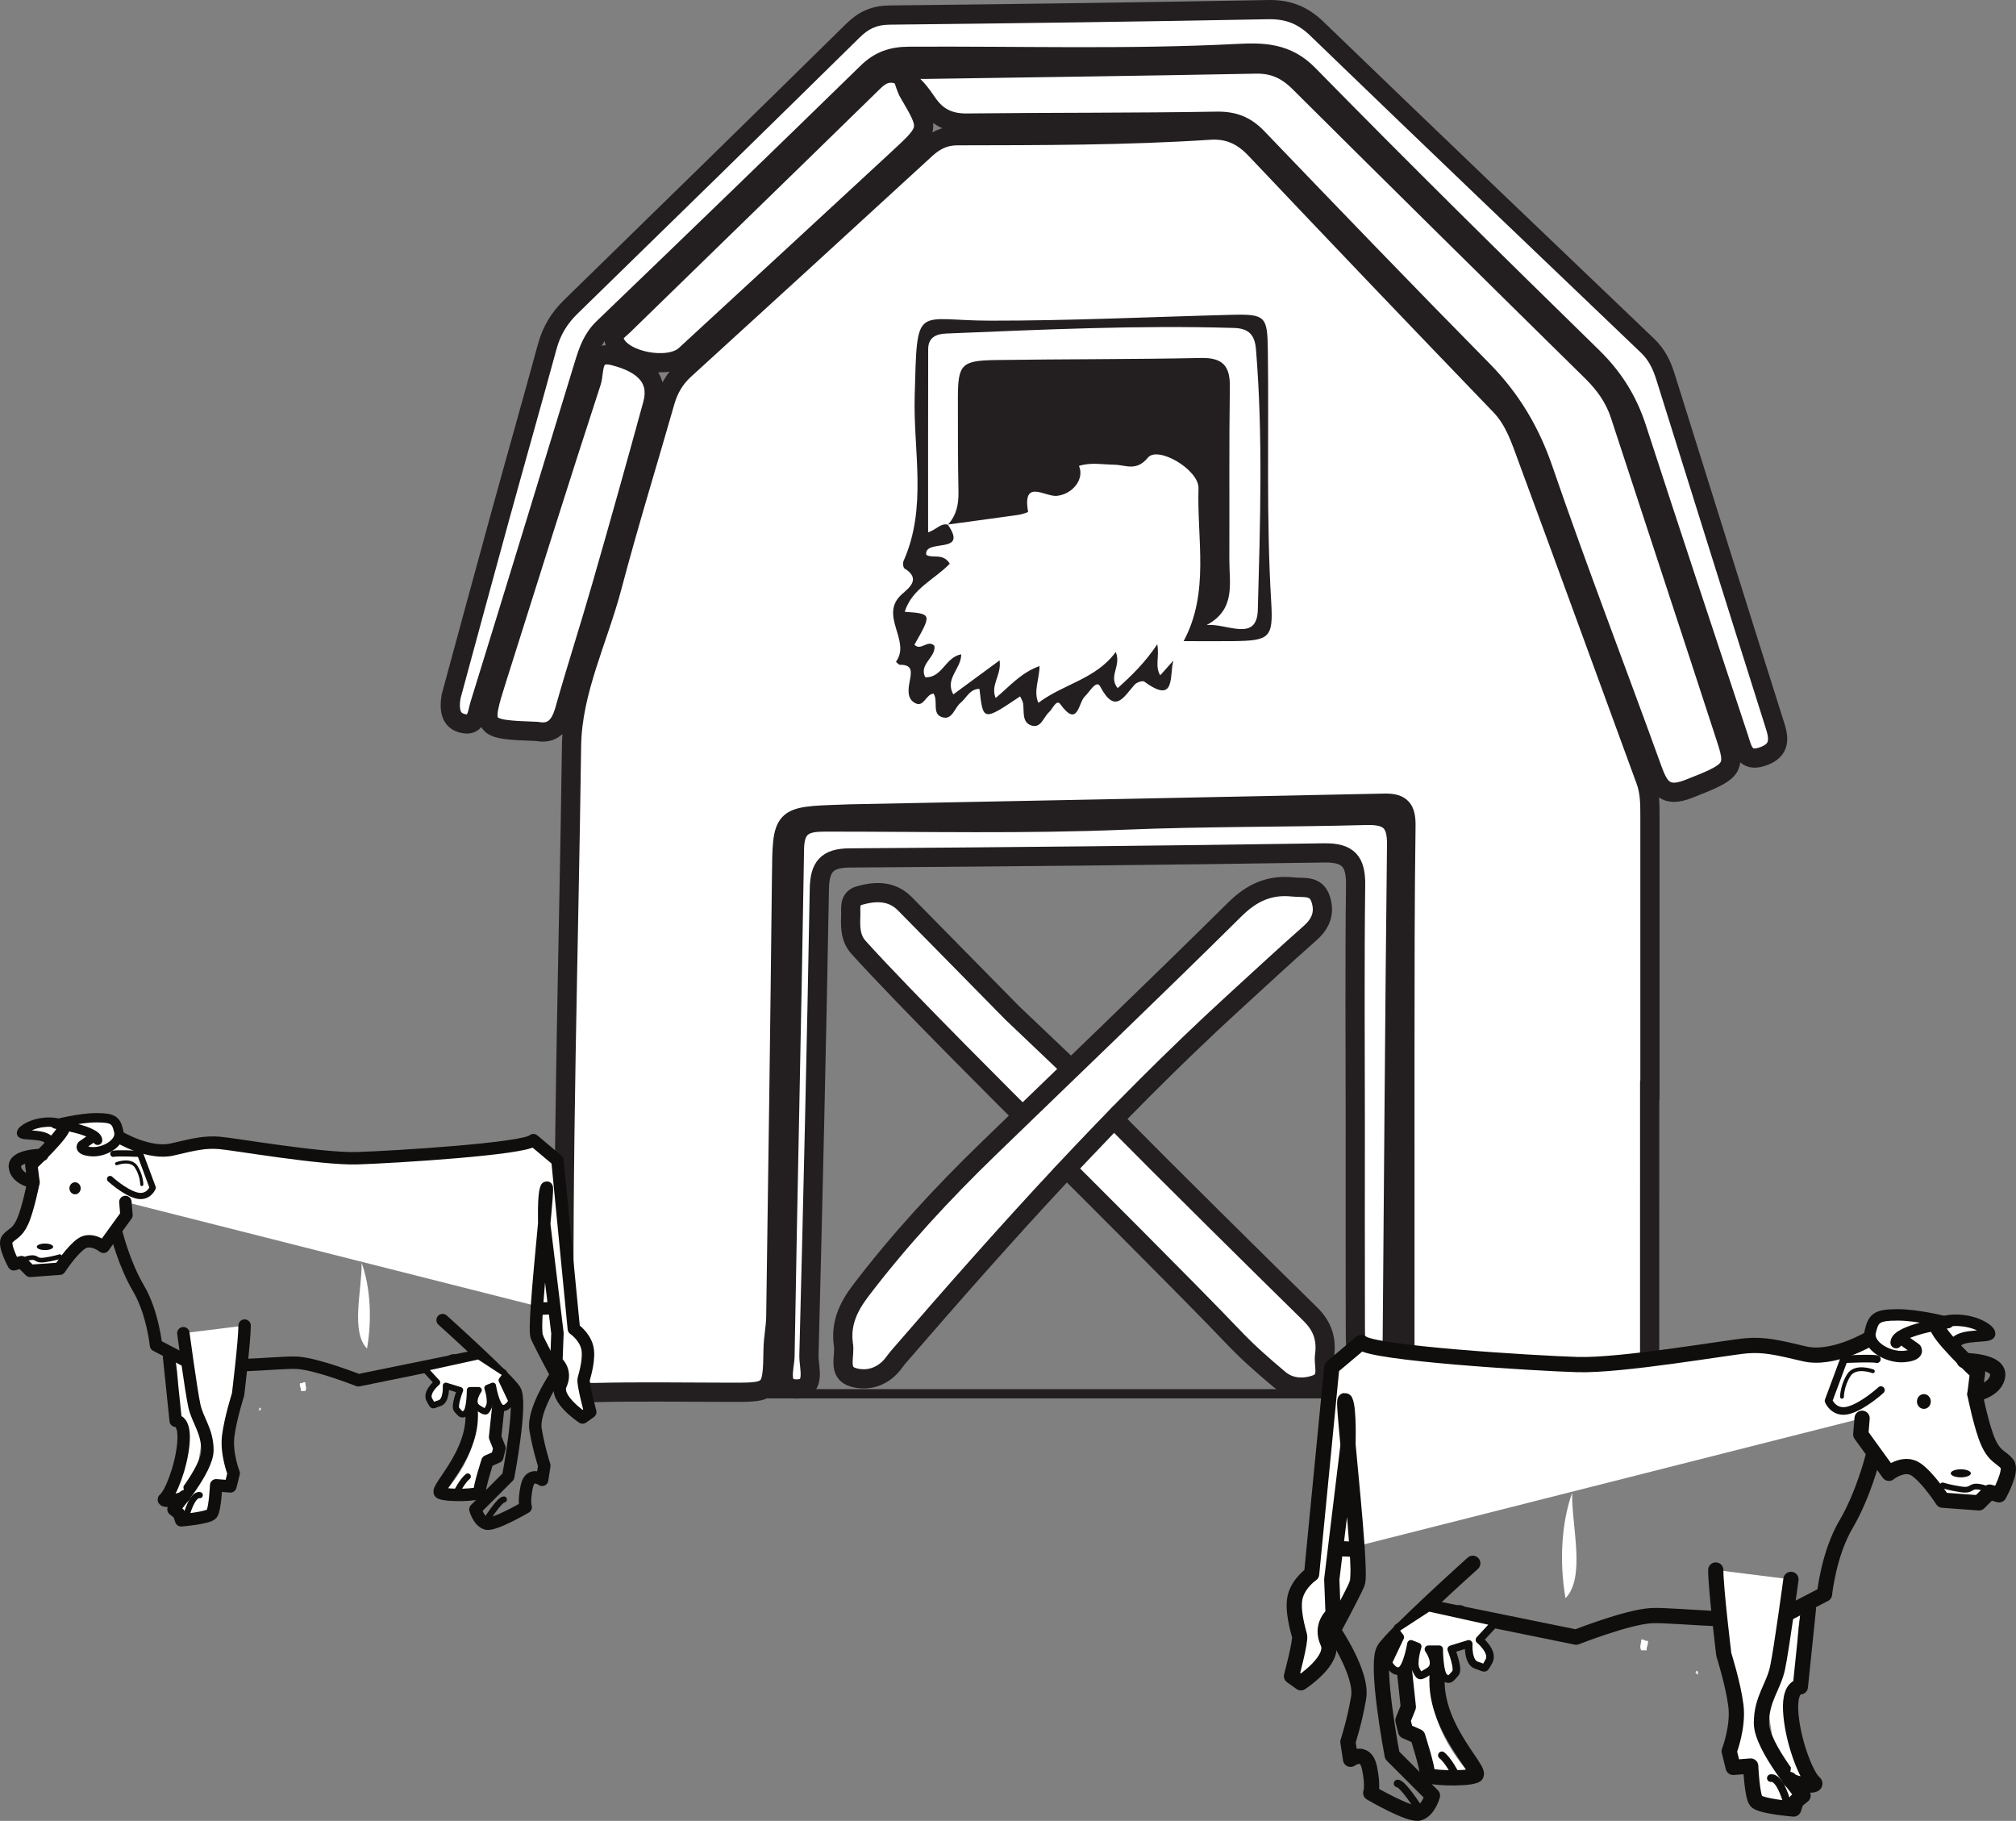 <?xml version="1.0" encoding="UTF-8"?>
<svg xmlns="http://www.w3.org/2000/svg" xmlns:xlink="http://www.w3.org/1999/xlink" width="324.786pt" height="293.327pt" viewBox="0 0 324.786 293.327" version="1.1">
<rect x="0" y="0" width="324.786" height="293.327" fill="#808080" stroke="none"/>
<defs>
<clipPath id="clip1">
  <path d="M 28 0 L 324.785 0 L 324.785 270 L 28 270 Z M 28 0 "/>
</clipPath>
<clipPath id="clip2">
  <path d="M 213 247 L 239 247 L 239 293.328 L 213 293.328 Z M 213 247 "/>
</clipPath>
<clipPath id="clip3">
  <path d="M 206 212 L 324.785 212 L 324.785 273 L 206 273 Z M 206 212 "/>
</clipPath>
</defs>
<g id="surface1">
<path style=" stroke:none;fill-rule:evenodd;fill:rgb(13.73%,12.16%,12.549%);fill-opacity:1;" d="M 228.457 225.27 L 96.598 225.27 L 96.598 223.777 L 228.457 223.777 Z M 228.457 225.27 "/>
<path style=" stroke:none;fill-rule:evenodd;fill:rgb(100%,100%,100%);fill-opacity:1;" d="M 137.047 147.77 C 136.98 149.738 137.121 151.289 138.316 152.617 C 145.793 160.914 164.738 179.734 164.738 179.734 L 172.555 172.188 L 163.094 163.188 C 163.094 163.188 151.562 151.457 145.789 145.598 C 143.641 143.418 140.965 143.543 138.395 144.281 C 136.586 144.801 137.176 146.703 137.047 147.77 M 213.387 218.418 C 213.766 215.762 213.086 213.645 211.074 211.672 C 202.68 203.438 187.727 188.648 179.461 180.277 L 171.848 188.262 C 171.848 188.262 191.98 208.32 198.66 215.355 C 200.977 217.805 203.531 220.043 206.117 222.207 C 207.812 223.629 210.035 223.723 211.996 223.031 C 214.23 222.242 213.199 220.039 213.387 218.418 M 86.512 117.828 C 89.004 118.305 90.246 116.938 90.961 114.406 C 92.848 107.742 94.98 101.148 96.895 94.492 C 99.703 84.723 102.457 74.934 105.137 65.125 C 106.199 61.25 104.039 58.629 98.934 57.332 C 95.133 56.363 95.836 59.852 95.301 61.488 C 90.129 77.316 85.156 93.211 80.141 109.09 C 77.488 117.477 77.5 117.48 86.512 117.828 M 135.867 216.535 C 136.227 218.395 134.836 221.145 137.512 221.895 C 139.992 222.582 142.469 221.695 144.113 219.387 C 144.367 219.023 144.656 218.688 144.945 218.352 C 162 198.629 179.402 179.23 198.656 161.59 C 202.777 157.812 206.887 154.012 211.07 150.309 C 212.816 148.762 213.488 147.02 212.754 144.809 C 212 142.531 209.996 143.066 208.301 142.883 C 204.531 142.48 201.688 143.773 198.906 146.527 C 185.828 159.477 172.516 172.191 159.297 184.996 C 151.883 192.18 144.883 199.727 138.629 207.957 C 136.668 210.539 135.418 213.219 135.867 216.535 M 218.34 180.602 C 218.34 191.508 218.324 202.418 218.352 213.324 C 218.359 215.977 218.406 218.637 218.648 221.27 C 218.828 223.227 219.316 225.27 222.004 224.98 C 224.551 224.703 224.246 222.59 224.262 220.891 C 224.512 192.602 224.676 164.312 225 136.027 C 225.047 132.273 223.625 131.258 220.059 131.355 C 207.102 131.707 194.145 131.574 181.176 132.109 C 165.133 132.777 149.051 132.414 132.984 132.418 C 129.949 132.418 128.055 132.887 127.992 136.707 C 127.566 163.957 126.918 191.207 126.465 218.465 C 126.434 220.348 125.125 223.816 128.422 223.75 C 131.543 223.691 130.273 220.281 130.324 218.332 C 130.969 193.301 131.555 168.258 132 143.215 C 132.062 139.664 133.191 138.23 136.863 138.207 C 162.355 138.039 187.848 137.785 213.336 137.395 C 217.273 137.332 218.441 138.82 218.395 142.574 C 218.238 155.246 218.332 167.926 218.34 180.602 M 72.664 112.234 C 72.305 114.539 72.719 116.016 74.371 116.492 C 76.844 117.211 76.859 114.898 77.277 113.543 C 82.941 95.25 88.527 76.934 94.125 58.621 C 94.77 56.504 95.473 54.504 97.176 52.863 C 111.41 39.18 125.609 25.465 139.738 11.676 C 141.695 9.766 143.734 9.082 146.426 9.07 C 164.102 8.965 181.785 9.531 199.461 8.617 C 203.508 8.406 207.332 8.488 210.77 11.992 C 225.824 27.352 241.145 42.461 256.531 57.492 C 259.922 60.801 262.227 64.477 263.672 68.926 C 269.086 85.594 274.605 102.234 280.121 118.871 C 280.699 120.629 281.035 122.848 283.91 121.887 C 286.453 121.039 286.785 119.48 286.02 117.078 C 280.062 98.262 274.184 79.418 268.281 60.586 C 267.699 58.742 266.883 57.082 265.43 55.695 C 247.637 38.703 229.848 21.703 212.145 4.617 C 209.848 2.398 207.461 1.488 204.277 1.551 C 183.949 1.938 163.617 2.207 143.289 2.426 C 140.891 2.449 139.125 3.246 137.441 4.906 C 122.312 19.789 107.145 34.625 91.949 49.438 C 90.09 51.246 88.859 53.293 88.176 55.789 C 85.656 65.023 83.035 74.234 80.496 83.465 C 77.801 93.266 75.152 103.078 72.664 112.234 M 265.77 175.621 L 265.812 175.621 C 265.812 160.883 265.809 146.137 265.812 131.395 C 265.812 129.477 265.809 127.594 265.125 125.734 C 258.773 108.441 252.496 91.125 246.105 73.852 C 244.992 70.844 244.039 67.75 241.668 65.293 C 228.48 51.598 215.344 37.852 202.273 24.043 C 200.18 21.832 197.941 20.766 194.887 20.969 C 181.348 21.852 167.785 21.84 154.227 21.863 C 152.148 21.867 150.594 22.66 149.113 24.023 C 136.191 35.887 123.254 47.727 110.289 59.539 C 108.691 60.992 107.719 62.699 107.137 64.738 C 104.305 74.656 101.25 84.516 98.621 94.484 C 96.371 103.023 92.199 111.297 92.078 120.109 C 91.633 153.27 90.547 186.43 90.922 219.598 C 90.965 223.402 92.477 224.406 95.957 224.324 C 102.883 224.156 109.812 224.273 116.742 224.281 C 124.32 224.289 124.445 224.605 124.547 217.355 C 124.57 215.594 124.961 213.836 124.984 212.074 C 125.32 188.492 125.66 164.91 125.91 141.328 C 126.016 131.492 125.922 131.488 135.527 131.168 C 135.969 131.156 136.41 131.125 136.855 131.117 C 165.578 130.551 194.309 130 223.031 129.387 C 225.75 129.328 226.539 130.309 226.504 133.016 C 226.328 145.25 226.348 157.484 226.336 169.723 C 226.324 186.824 226.355 203.93 226.336 221.031 C 226.336 223.633 226.551 225.609 230.09 225.523 C 240.109 225.277 250.137 225.312 260.16 225.234 C 265.605 225.191 265.762 225.055 265.766 219.41 C 265.777 204.816 265.77 190.219 265.77 175.621 M 145.113 12.16 C 143.43 11.395 142.129 11.805 140.789 13.117 C 127.316 26.289 113.789 39.406 100.301 52.562 C 99.629 53.223 98.52 53.789 99.059 55.113 C 100.32 58.223 107.773 59.629 110.398 57.211 C 121.871 46.641 133.344 36.066 144.793 25.465 C 149.848 20.785 149.809 20.762 146.422 14.98 C 145.984 14.234 145.781 13.355 145.465 12.539 C 147.215 13.484 148.34 15.062 149.418 16.633 C 150.969 18.898 152.965 19.855 155.762 19.824 C 169.172 19.672 182.582 19.758 195.988 19.531 C 198.758 19.484 200.684 20.234 202.57 22.199 C 214.609 34.746 226.668 47.27 238.875 59.652 C 243.414 64.262 246.508 69.438 248.629 75.613 C 254.18 91.77 260.34 107.715 266.148 123.785 C 267.234 126.793 268.199 128.594 272.047 127.086 C 278.965 124.375 279.691 123.918 278.199 119.32 C 272.504 101.812 266.719 84.328 260.996 66.828 C 260.102 64.094 258.523 61.895 256.48 59.883 C 240.727 44.383 224.996 28.855 209.332 13.27 C 207.312 11.258 205.211 10.258 202.316 10.316 C 184.645 10.664 166.969 10.887 149.297 11.164 C 147.836 11.188 146.316 11.031 145.113 12.16 "/>
<g clip-path="url(#clip1)" clip-rule="nonzero">
<path style="fill:none;stroke-width:3.096;stroke-linecap:butt;stroke-linejoin:miter;stroke:rgb(13.73%,12.16%,12.549%);stroke-opacity:1;stroke-miterlimit:10;" d="M -0 0 C -0.067 -1.968 0.074 -3.519 1.269 -4.847 C 8.746 -13.144 27.691 -31.964 27.691 -31.964 L 35.507 -24.418 L 26.046 -15.418 C 26.046 -15.418 14.515 -3.687 8.742 2.172 C 6.593 4.352 3.918 4.227 1.347 3.489 C -0.461 2.969 0.128 1.067 -0 0 Z M 76.339 -70.648 C 76.718 -67.992 76.039 -65.875 74.027 -63.902 C 65.632 -55.668 50.679 -40.879 42.414 -32.507 L 34.8 -40.492 C 34.8 -40.492 54.933 -60.55 61.613 -67.586 C 63.929 -70.035 66.484 -72.273 69.07 -74.437 C 70.765 -75.859 72.988 -75.953 74.949 -75.261 C 77.183 -74.472 76.152 -72.269 76.339 -70.648 Z M -50.536 29.942 C -48.043 29.465 -46.801 30.832 -46.086 33.364 C -44.2 40.028 -42.067 46.621 -40.153 53.278 C -37.344 63.047 -34.59 72.836 -31.911 82.645 C -30.848 86.52 -33.008 89.141 -38.114 90.438 C -41.914 91.407 -41.211 87.918 -41.747 86.282 C -46.918 70.453 -51.891 54.559 -56.907 38.68 C -59.559 30.293 -59.547 30.289 -50.536 29.942 Z M -1.18 -68.765 C -0.821 -70.625 -2.211 -73.375 0.464 -74.125 C 2.945 -74.812 5.421 -73.925 7.066 -71.617 C 7.32 -71.254 7.609 -70.918 7.898 -70.582 C 24.953 -50.859 42.355 -31.461 61.609 -13.82 C 65.73 -10.043 69.839 -6.242 74.023 -2.539 C 75.769 -0.992 76.441 0.75 75.707 2.961 C 74.953 5.239 72.949 4.703 71.253 4.887 C 67.484 5.289 64.64 3.996 61.859 1.243 C 48.781 -11.707 35.468 -24.422 22.25 -37.226 C 14.836 -44.41 7.836 -51.957 1.582 -60.187 C -0.379 -62.769 -1.629 -65.449 -1.18 -68.765 Z M 81.293 -32.832 C 81.293 -43.738 81.277 -54.648 81.304 -65.554 C 81.312 -68.207 81.359 -70.867 81.601 -73.5 C 81.781 -75.457 82.269 -77.5 84.957 -77.211 C 87.503 -76.933 87.199 -74.82 87.214 -73.121 C 87.464 -44.832 87.628 -16.543 87.953 11.743 C 88 15.496 86.578 16.512 83.011 16.414 C 70.054 16.063 57.097 16.196 44.128 15.661 C 28.086 14.993 12.003 15.356 -4.063 15.352 C -7.098 15.352 -8.993 14.883 -9.055 11.063 C -9.481 -16.187 -10.129 -43.437 -10.582 -70.695 C -10.614 -72.578 -11.922 -76.047 -8.625 -75.98 C -5.504 -75.922 -6.774 -72.511 -6.723 -70.562 C -6.079 -45.531 -5.493 -20.488 -5.047 4.555 C -4.985 8.106 -3.856 9.539 -0.184 9.563 C 25.308 9.731 50.8 9.985 76.289 10.375 C 80.226 10.438 81.394 8.95 81.347 5.196 C 81.191 -7.476 81.285 -20.156 81.293 -32.832 Z M -64.383 35.536 C -64.743 33.231 -64.329 31.754 -62.676 31.278 C -60.204 30.559 -60.188 32.871 -59.77 34.227 C -54.106 52.52 -48.52 70.836 -42.922 89.149 C -42.278 91.266 -41.575 93.266 -39.872 94.907 C -25.637 108.59 -11.438 122.305 2.691 136.094 C 4.648 138.004 6.687 138.688 9.378 138.7 C 27.054 138.805 44.738 138.239 62.414 139.153 C 66.461 139.364 70.285 139.282 73.722 135.778 C 88.777 120.418 104.097 105.309 119.484 90.278 C 122.875 86.969 125.179 83.293 126.625 78.844 C 132.039 62.176 137.558 45.536 143.074 28.899 C 143.652 27.141 143.988 24.922 146.863 25.883 C 149.406 26.731 149.738 28.289 148.972 30.692 C 143.015 49.508 137.136 68.352 131.234 87.184 C 130.652 89.028 129.836 90.688 128.382 92.075 C 110.589 109.067 92.8 126.067 75.097 143.153 C 72.8 145.371 70.414 146.282 67.23 146.219 C 46.902 145.832 26.57 145.563 6.242 145.344 C 3.843 145.321 2.078 144.524 0.394 142.864 C -14.735 127.981 -29.903 113.145 -45.098 98.332 C -46.957 96.524 -48.188 94.477 -48.872 91.981 C -51.391 82.746 -54.012 73.536 -56.551 64.305 C -59.247 54.504 -61.895 44.692 -64.383 35.536 Z M 128.722 -27.851 L 128.765 -27.851 C 128.765 -13.113 128.761 1.633 128.765 16.375 C 128.765 18.293 128.761 20.176 128.078 22.036 C 121.726 39.328 115.449 56.645 109.058 73.918 C 107.945 76.926 106.992 80.02 104.621 82.477 C 91.433 96.172 78.296 109.918 65.226 123.727 C 63.132 125.938 60.894 127.004 57.839 126.801 C 44.3 125.918 30.738 125.93 17.179 125.907 C 15.101 125.903 13.546 125.11 12.066 123.746 C -0.856 111.883 -13.793 100.043 -26.758 88.231 C -28.356 86.778 -29.329 85.071 -29.911 83.032 C -32.743 73.114 -35.797 63.254 -38.426 53.286 C -40.676 44.746 -44.848 36.473 -44.969 27.661 C -45.414 -5.5 -46.5 -38.66 -46.125 -71.828 C -46.082 -75.632 -44.571 -76.636 -41.09 -76.554 C -34.164 -76.386 -27.235 -76.504 -20.305 -76.511 C -12.727 -76.519 -12.602 -76.836 -12.5 -69.586 C -12.477 -67.824 -12.086 -66.066 -12.063 -64.304 C -11.727 -40.722 -11.387 -17.14 -11.137 6.442 C -11.032 16.278 -11.125 16.282 -1.52 16.602 C -1.079 16.614 -0.637 16.645 -0.192 16.653 C 28.531 17.219 57.261 17.77 85.984 18.383 C 88.703 18.442 89.492 17.461 89.457 14.754 C 89.281 2.52 89.3 -9.714 89.289 -21.953 C 89.277 -39.054 89.308 -56.16 89.289 -73.261 C 89.289 -75.863 89.503 -77.839 93.043 -77.754 C 103.062 -77.507 113.089 -77.543 123.113 -77.464 C 128.558 -77.422 128.714 -77.285 128.718 -71.64 C 128.73 -57.047 128.722 -42.449 128.722 -27.851 Z M 8.066 135.61 C 6.382 136.375 5.082 135.965 3.742 134.653 C -9.731 121.481 -23.258 108.364 -36.747 95.207 C -37.418 94.547 -38.528 93.981 -37.989 92.657 C -36.727 89.547 -29.274 88.141 -26.649 90.559 C -15.176 101.129 -3.704 111.703 7.746 122.305 C 12.8 126.985 12.761 127.008 9.375 132.789 C 8.937 133.536 8.734 134.414 8.418 135.231 C 10.168 134.286 11.293 132.707 12.371 131.137 C 13.921 128.871 15.918 127.914 18.714 127.946 C 32.125 128.098 45.535 128.012 58.941 128.239 C 61.711 128.286 63.636 127.536 65.523 125.571 C 77.562 113.024 89.621 100.5 101.828 88.118 C 106.367 83.508 109.461 78.332 111.582 72.157 C 117.132 56 123.293 40.055 129.101 23.985 C 130.187 20.977 131.152 19.176 135 20.684 C 141.918 23.395 142.644 23.852 141.152 28.45 C 135.457 45.957 129.671 63.442 123.949 80.942 C 123.054 83.676 121.476 85.875 119.433 87.887 C 103.679 103.387 87.949 118.914 72.285 134.5 C 70.265 136.512 68.164 137.512 65.269 137.453 C 47.597 137.106 29.921 136.883 12.25 136.606 C 10.789 136.582 9.269 136.739 8.066 135.61 Z M 8.066 135.61 " transform="matrix(1,0,0,-1,137.047,147.77)"/>
</g>
<path style=" stroke:none;fill-rule:evenodd;fill:rgb(13.73%,12.16%,12.549%);fill-opacity:1;" d="M 189.047 106.406 C 188.332 108.695 189.547 113.633 184.348 109.797 C 184.082 109.602 183.121 109.922 182.801 110.281 C 181.043 112.258 179.648 115.141 177.25 110.594 C 176.633 109.426 175.562 111.445 174.773 112.184 C 173.719 113.176 173.668 117.363 170.824 113.438 C 170.195 112.57 169.59 114.195 169.012 114.715 C 168.09 115.539 167.703 117.434 166.082 116.84 C 164.609 116.297 165.012 114.602 164.828 113.32 C 164.773 112.934 164.516 112.574 164.344 112.18 C 158.379 116.188 158.379 116.188 157.793 110.969 C 156.219 110.98 155.719 112.434 154.746 113.227 C 153.773 114.016 153.449 115.977 151.879 115.562 C 150.031 115.078 151.215 112.926 150.395 111.734 C 149.172 111.824 148.855 113.926 147.527 113.309 C 146.078 112.633 146.309 111.066 146.551 109.766 C 146.812 108.348 147.133 107.062 144.988 107.09 C 144.766 107.094 144.34 106.605 144.352 106.59 C 146.836 103.18 141.504 99.129 145.293 95.727 C 146.355 94.773 148.484 93.273 145.727 91.578 C 145.5 91.438 145.422 90.695 145.566 90.367 C 149.41 81.73 147.113 72.637 147.359 63.781 C 147.777 48.641 147.406 51.648 159.477 51.656 C 172.453 51.672 185.398 51.051 198.359 50.715 C 203.871 50.57 204.176 50.957 204.254 56.305 C 204.445 69.859 203.98 83.422 204.797 96.977 C 205.148 102.797 204.531 103.203 198.648 103.281 C 195.996 103.312 193.34 103.281 190.688 103.281 C 194.91 95.418 192.816 86.91 193.086 78.668 C 193.184 75.676 186.539 71.77 184.926 73.727 C 183.051 76.004 181.348 74.883 179.496 74.859 C 177.605 74.832 175.707 74.449 173.824 75.055 C 174.746 77.125 172.863 79.59 170.277 79.879 C 168.418 80.09 164.672 77.02 165.633 82.449 C 165.645 82.523 164.621 82.859 164.059 82.941 C 160.289 83.477 156.516 83.98 152.734 84.492 C 154.109 82.984 154.453 81.191 154.414 79.195 C 154.316 74.191 154.316 69.184 154.32 64.176 C 154.324 58.719 154.859 58.082 160.363 58 C 171.402 57.836 182.441 57.895 193.48 57.668 C 196.957 57.594 198.184 58.918 198.133 62.312 C 197.996 71.586 198.09 80.859 198.051 90.133 C 198.035 93.953 199.145 98.156 194.398 100.688 C 197.605 100.367 202.496 103.543 202.641 98.242 C 203.02 84.281 203.484 70.281 202.348 56.316 C 202.16 54.023 201.266 52.906 198.816 52.832 C 183.359 52.363 167.922 53.098 152.484 53.727 C 150.812 53.793 149.543 54.344 149.535 56.238 C 149.508 66.027 149.523 75.812 149.523 85.758 C 150.898 85.32 151.527 84.227 152.699 84.523 C 156.145 89.465 148.828 86.656 149.223 89.379 C 150.297 90.023 151.895 89.023 153.016 90.801 C 150.637 93.305 146.922 94.797 145.754 98.551 C 150.141 98.879 150.141 98.879 147.32 103.855 C 148.332 104.961 149.512 102.91 150.543 104.051 C 150.789 105.914 148.008 106.984 149.055 109.094 C 151.789 109.25 152.281 105.859 154.859 105.406 C 154.852 107.777 152.168 109.301 153.582 111.859 C 156.098 110.012 158.461 108.277 161.039 106.379 C 161.379 108.777 159.516 110.336 160.406 112.441 C 162.715 110.512 164.484 108.359 167.473 107.301 C 167.453 109.48 166.457 111.312 167.285 113.219 C 171.359 110.148 176.551 109.418 179.754 105.023 C 180.695 107.301 178.508 108.934 180.059 110.852 C 182.324 108.828 184.473 106.73 186.441 103.789 C 186.816 105.82 186.023 107.301 186.918 108.785 C 187.703 107.906 188.375 107.156 189.047 106.406 "/>
<path style=" stroke:none;fill-rule:evenodd;fill:rgb(91.89%,91.743%,91.78%);fill-opacity:1;" d="M 42.074 226.973 C 41.492 227.902 41.719 226.191 42.074 226.973 "/>
<path style=" stroke:none;fill-rule:evenodd;fill:rgb(100%,100%,100%);fill-opacity:1;" d="M 58.262 203.43 C 59.684 207.402 59.945 212.535 59.129 217.242 C 56.461 214.48 58.324 207.848 58.262 203.43 "/>
<path style=" stroke:none;fill-rule:evenodd;fill:rgb(100%,100%,100%);fill-opacity:1;" d="M 49.188 222.68 C 49.188 223.27 49.465 223.582 49.188 224.078 L 48.469 224.078 C 48.547 223.535 48.211 223.398 48.324 222.82 C 48.766 222.922 48.75 222.578 49.188 222.68 "/>
<path style=" stroke:none;fill-rule:evenodd;fill:rgb(100%,100%,100%);fill-opacity:1;" d="M 12.445 181.215 C 14.328 180.762 16.293 181.59 17.512 182.32 C 18.027 184.301 14.32 185.543 13.871 183.586 C 14.426 183.617 14.555 183.215 14.82 182.953 C 15.191 183.004 15.176 183.445 15.453 183.586 C 15.812 182.047 13.742 181.621 12.445 181.215 "/>
<path style=" stroke:none;fill-rule:evenodd;fill:rgb(100%,100%,100%);fill-opacity:1;" d="M 9.758 182.164 C 9.547 182.691 9.008 182.895 8.809 183.43 C 8.086 182.355 6.352 182.301 4.691 182.164 C 5.82 181.605 8.82 180.996 9.758 182.164 "/>
<path style=" stroke:none;fill-rule:evenodd;fill:rgb(100%,100%,100%);fill-opacity:1;" d="M 5.484 186.594 C 6.273 187.121 4.367 187.547 4.379 188.336 C 4.664 188.906 4.812 188.055 5.168 188.176 C 5.078 188.508 4.777 188.629 4.852 189.125 C 3.168 188.621 4.969 187.234 5.484 186.594 "/>
<path style=" stroke:none;fill-rule:evenodd;fill:rgb(100%,100%,100%);fill-opacity:1;" d="M 87.93 202.578 C 89.492 207.082 89.777 212.902 88.879 218.242 C 85.949 215.109 87.996 207.59 87.93 202.578 "/>
<path style=" stroke:none;fill-rule:evenodd;fill:rgb(100%,100%,100%);fill-opacity:1;" d="M 6.91 203.527 C 6.43 203.891 5.277 203.582 4.535 203.684 C 5.172 203.273 6.086 203.383 6.91 203.527 "/>
<path style=" stroke:none;fill-rule:evenodd;fill:rgb(100%,100%,100%);fill-opacity:1;" d="M 28.113 219.035 C 28.684 219.309 29.316 219.52 29.852 219.824 C 30.645 222.391 30.367 224.777 30.965 227.102 C 31.293 228.391 32.188 229.43 32.387 230.902 C 32.695 233.191 31.539 235.48 32.07 238.18 C 30.879 239.305 29.555 241.832 27.32 240.875 C 28.984 237.473 30.773 234.391 29.852 229.953 C 29.715 229.277 29.055 228.766 28.906 228.055 C 28.27 225.035 29.098 221.934 28.113 219.035 "/>
<path style=" stroke:none;fill-rule:evenodd;fill:rgb(100%,100%,100%);fill-opacity:1;" d="M 77.957 224.414 C 77.957 225.086 78.266 225.438 77.957 225.996 L 77.168 225.996 C 77.254 225.387 76.887 225.227 77.012 224.57 C 77.492 224.688 77.477 224.301 77.957 224.414 "/>
<path style=" stroke:none;fill-rule:evenodd;fill:rgb(100%,100%,100%);fill-opacity:1;" d="M 78.91 224.73 C 80.809 226.164 78.785 229.488 79.066 232.008 C 79.191 233.125 80.227 233.402 79.543 234.383 C 79.473 235.004 78.328 234.543 78.117 235.016 C 77.09 236.098 76.746 237.863 76.535 239.762 C 75.758 240.73 73.078 241.113 71.629 240.395 C 74.551 236.988 76.957 233.066 77.012 226.789 C 77.762 226.906 78.098 226.613 78.754 226.629 C 79.055 226.25 78.852 225.359 78.91 224.73 "/>
<path style="fill:none;stroke-width:2;stroke-linecap:round;stroke-linejoin:round;stroke:rgb(6.294%,5.768%,5.058%);stroke-opacity:1;stroke-miterlimit:4;" d="M -0.002 0.002 L -0.881 -8.279 L -0.178 -10.041 L -0.525 -11.455 L -2.111 -12.158 C -2.111 -12.158 -3.521 -16.565 -3.35 -17.096 C -3.17 -17.619 -8.459 -17.799 -9.689 -17.268 C -10.924 -16.74 -2.643 -9.69 -5.107 -1.936 C -7.576 5.814 -7.756 3.881 -7.756 3.881 " transform="matrix(1,0,0,-1,80.642,223.232)"/>
<path style="fill:none;stroke-width:2;stroke-linecap:round;stroke-linejoin:round;stroke:rgb(6.294%,5.768%,5.058%);stroke-opacity:1;stroke-miterlimit:4;" d="M -0.001 0.002 L -19.032 -3.877 C -19.032 -3.877 -25.727 -1.233 -28.899 -1.057 C -32.071 -0.877 -43.528 -2.467 -47.227 -0.525 C -50.931 1.408 -51.634 1.764 -51.634 1.764 C -51.634 1.764 -52.165 7.053 -54.454 10.928 C -56.743 14.807 -57.977 19.736 -57.977 19.736 " transform="matrix(1,0,0,-1,76.766,218.475)"/>
<path style="fill-rule:evenodd;fill:rgb(100%,100%,100%);fill-opacity:1;stroke-width:2;stroke-linecap:round;stroke-linejoin:round;stroke:rgb(6.294%,5.768%,5.058%);stroke-opacity:1;stroke-miterlimit:4;" d="M 0.001 0.002 C 0.001 0.002 1.232 -9.166 1.763 -11.635 C 2.29 -14.1 3.876 -15.686 3.876 -18.858 C 3.876 -22.029 -1.589 -28.373 -1.589 -28.373 L -0.702 -29.076 L -0.35 -30.135 C -0.35 -30.135 4.056 -29.783 4.583 -29.076 C 5.11 -28.373 5.286 -24.494 5.286 -24.494 L 7.579 -24.674 L 8.107 -22.561 C 8.107 -22.561 6.872 -19.389 7.228 -16.565 C 7.579 -13.744 8.814 -9.869 8.814 -9.869 C 8.814 -9.869 9.868 -1.233 9.868 1.232 " transform="matrix(1,0,0,-1,29.538,214.771)"/>
<path style="fill-rule:evenodd;fill:rgb(100%,100%,100%);fill-opacity:1;stroke-width:2;stroke-linecap:round;stroke-linejoin:round;stroke:rgb(6.294%,5.768%,5.058%);stroke-opacity:1;stroke-miterlimit:4;" d="M -0.002 0.002 L 1.057 -10.221 C 1.057 -10.221 2.643 -10.041 2.291 -13.924 C 1.94 -17.799 0.178 -22.025 -0.705 -22.733 C -1.588 -23.436 1.94 -23.084 2.467 -22.381 " transform="matrix(1,0,0,-1,27.248,218.65)"/>
<path style="fill:none;stroke-width:2;stroke-linecap:round;stroke-linejoin:round;stroke:rgb(6.294%,5.768%,5.058%);stroke-opacity:1;stroke-miterlimit:4;" d="M -0.002 -0 C -0.178 -2.57 -0.232 -4.477 -0.049 -4.891 C 0.658 -6.477 3.123 -11.063 3.123 -11.063 C 3.123 -11.063 -0.752 -16.695 -0.225 -19.871 C 0.307 -23.043 1.186 -25.688 1.186 -25.688 L 0.834 -27.977 C 0.834 -27.977 -1.103 -26.566 -1.635 -29.031 C -2.162 -31.5 -1.81 -32.383 -1.81 -32.383 C -1.81 -32.383 -6.92 -35.379 -8.15 -35.023 C -9.389 -34.676 -9.916 -32.734 -9.916 -32.734 L -4.631 -27.445 C -4.631 -27.445 -2.342 -15.465 -3.572 -13.527 C -4.807 -11.59 -15.201 -2.246 -15.201 -2.246 " transform="matrix(1,0,0,-1,86.506,210.41)"/>
<path style="fill-rule:evenodd;fill:rgb(100%,100%,100%);fill-opacity:1;stroke-width:2;stroke-linecap:round;stroke-linejoin:round;stroke:rgb(6.294%,5.768%,5.058%);stroke-opacity:1;stroke-miterlimit:4;" d="M 0 -0 L 0.176 -2.113 L -3.523 -7.227 C -3.523 -7.227 -5.465 -5.641 -7.051 -6.695 C -8.637 -7.758 -10.574 -10.75 -10.574 -10.75 L -15.332 -11.102 L -16.742 -9.692 L -17.976 -10.043 C -17.976 -10.043 -19.738 -6.871 -19.031 -5.992 C -18.328 -5.109 -17.445 -5.109 -16.566 -3.172 C -15.683 -1.234 -14.805 3.172 -14.805 3.172 L -15.156 5.988 C -15.156 5.988 -9.691 11.101 -9.867 12.156 C -10.047 13.219 -0.883 10.394 -0.883 10.394 C -0.883 10.394 3.875 7.574 7.578 8.461 C 11.277 9.34 12.863 9.691 15.156 9.516 C 17.445 9.34 31.543 6.871 37.359 7.047 C 43.176 7.226 64.496 8.547 65.731 9.957 L 69.609 6.695 L 72.25 -20.442 C 72.25 -20.442 73.836 -21.5 74.367 -23.262 C 74.895 -25.024 74.016 -27.848 73.836 -28.551 C 73.66 -29.254 74.895 -33.836 74.895 -33.836 L 73.66 -34.719 C 73.66 -34.719 69.078 -31.723 70.137 -29.43 C 71.195 -27.141 69.434 -25.731 69.434 -25.731 L 69.609 -21.145 L 67.492 -3.699 C 67.492 -3.699 67.317 1.23 67.848 2.289 C 68.234 3.07 66.801 -9.516 66.309 -16.785 " transform="matrix(1,0,0,-1,20.199,193.625)"/>
<path style="fill:none;stroke-width:2;stroke-linecap:round;stroke-linejoin:round;stroke:rgb(6.294%,5.768%,5.058%);stroke-opacity:1;stroke-miterlimit:4;" d="M -0 0.002 C -0 0.002 -4.582 0.002 -4.407 -1.936 C -4.231 -3.877 -1.411 -4.404 -1.411 -4.404 " transform="matrix(1,0,0,-1,6.805,186.049)"/>
<path style="fill:none;stroke-width:1.5;stroke-linecap:round;stroke-linejoin:round;stroke:rgb(6.294%,5.768%,5.058%);stroke-opacity:1;stroke-miterlimit:4;" d="M 0 0.002 C 0 0.002 0.527 0.881 -1.937 0.881 C -4.406 0.881 -6.344 -0.354 -6.344 -0.885 C -6.344 -1.408 -2.465 -0.885 -1.937 -2.115 " transform="matrix(1,0,0,-1,9.801,181.643)"/>
<path style="fill-rule:evenodd;fill:rgb(100%,100%,100%);fill-opacity:1;stroke-width:1.5;stroke-linecap:round;stroke-linejoin:round;stroke:rgb(6.294%,5.768%,5.058%);stroke-opacity:1;stroke-miterlimit:4;" d="M 0.002 0.002 L -1.592 -1.119 C -1.592 -1.119 -2.229 -1.932 -0.104 -2.135 C 2.025 -2.334 4.791 -0.717 4.365 1.103 C 3.943 2.924 3.513 3.326 0.748 3.326 C -2.018 3.326 -5.846 2.314 -5.846 2.314 C -5.846 2.314 0.962 1.307 0.962 -0.311 " transform="matrix(1,0,0,-1,14.768,183.385)"/>
<path style="fill:none;stroke-width:0.75;stroke-linecap:round;stroke-linejoin:round;stroke:rgb(6.294%,5.768%,5.058%);stroke-opacity:1;stroke-miterlimit:4;" d="M 0 0.002 C 0 0.002 0.176 0.529 1.41 0.705 C 2.645 0.881 2.219 0.146 3.699 0.353 C 5.184 0.56 6.168 0.881 6.168 0.881 " transform="matrix(1,0,0,-1,3.457,203.318)"/>
<path style=" stroke:none;fill-rule:evenodd;fill:rgb(6.294%,5.768%,5.058%);fill-opacity:1;" d="M 8.566 200.852 C 8.566 201.141 7.977 201.379 7.246 201.379 C 6.516 201.379 5.926 201.141 5.926 200.852 C 5.926 200.559 6.516 200.324 7.246 200.324 C 7.977 200.324 8.566 200.559 8.566 200.852 "/>
<path style=" stroke:none;fill-rule:evenodd;fill:rgb(6.294%,5.768%,5.058%);fill-opacity:1;" d="M 13 191.422 C 13 191.957 12.594 192.395 12.094 192.395 C 11.59 192.395 11.184 191.957 11.184 191.422 C 11.184 190.887 11.59 190.453 12.094 190.453 C 12.594 190.453 13 190.887 13 191.422 "/>
<path style="fill-rule:evenodd;fill:rgb(100%,100%,100%);fill-opacity:1;stroke-width:1;stroke-linecap:round;stroke-linejoin:round;stroke:rgb(6.294%,5.768%,5.058%);stroke-opacity:1;stroke-miterlimit:4;" d="M 0 -0 L -4.051 2.644 L -12.863 0.707 L -10.75 -1.586 C -10.75 -1.586 -12.687 -3.172 -11.984 -4.406 C -11.277 -5.641 -11.633 -5.285 -10.398 -4.934 C -9.164 -4.582 -9.34 -2.113 -9.34 -2.113 L -7.051 -2.82 C -7.051 -2.82 -8.105 -5.465 -7.574 -5.988 C -7.051 -6.52 -6.875 -7.051 -6.168 -6.52 C -5.465 -5.988 -5.465 -2.82 -5.465 -2.82 L -4.051 -2.82 C -4.051 -2.82 -5.504 -4.82 -4.16 -5.672 C -2.816 -6.52 -2.902 -6.441 -2.422 -5.512 C -1.937 -4.582 -2.644 -2.465 -2.644 -2.465 L -1.762 -2.113 C -1.762 -2.113 -1.234 -5.285 -0.351 -5.641 C 0.527 -5.988 1.234 -4.582 1.234 -4.582 L -0.351 -1.231 L 0.176 -0.527 " transform="matrix(1,0,0,-1,81.172,221.117)"/>
<path style="fill-rule:evenodd;fill:rgb(100%,100%,100%);fill-opacity:1;stroke-width:1;stroke-linecap:round;stroke-linejoin:round;stroke:rgb(6.294%,5.768%,5.058%);stroke-opacity:1;stroke-miterlimit:4;" d="M -0.002 -0 C -0.002 -0 2.111 3.348 2.818 3.348 " transform="matrix(1,0,0,-1,78.353,244.906)"/>
<path style="fill-rule:evenodd;fill:rgb(100%,100%,100%);fill-opacity:1;stroke-width:1;stroke-linecap:round;stroke-linejoin:round;stroke:rgb(6.294%,5.768%,5.058%);stroke-opacity:1;stroke-miterlimit:4;" d="M -0.001 0.002 C -0.001 0.002 0.882 1.764 1.761 2.471 " transform="matrix(1,0,0,-1,73.595,240.326)"/>
<path style="fill-rule:evenodd;fill:rgb(100%,100%,100%);fill-opacity:1;stroke-width:1;stroke-linecap:round;stroke-linejoin:round;stroke:rgb(6.294%,5.768%,5.058%);stroke-opacity:1;stroke-miterlimit:4;" d="M 0 0.002 C 0 0.002 0.883 3.35 2.113 3.174 " transform="matrix(1,0,0,-1,30.066,244.025)"/>
<path style="fill:none;stroke-width:1;stroke-linecap:round;stroke-linejoin:round;stroke:rgb(6.294%,5.768%,5.058%);stroke-opacity:1;stroke-miterlimit:4;" d="M 0.001 0.002 C 0.528 0.178 4.314 -0.002 4.314 -0.002 L 6.345 -5.463 C 6.345 -5.463 5.638 -7.225 3.7 -6.693 C 1.763 -6.166 -0.53 -4.053 -0.53 -4.053 " transform="matrix(1,0,0,-1,18.261,185.873)"/>
<path style="fill:none;stroke-width:0.5;stroke-linecap:round;stroke-linejoin:round;stroke:rgb(6.294%,5.768%,5.058%);stroke-opacity:1;stroke-miterlimit:4;" d="M 0 -0 C 0 -0 2.289 0.879 3.172 -0.527 C 4.055 -1.938 4.055 -3.352 4.055 -3.352 " transform="matrix(1,0,0,-1,18.789,187.457)"/>
<path style="fill:none;stroke-width:2;stroke-linecap:round;stroke-linejoin:round;stroke:rgb(6.294%,5.768%,5.058%);stroke-opacity:1;stroke-miterlimit:4;" d="M -0.001 -0 L -2.7 -0.117 " transform="matrix(1,0,0,-1,89.22,210.719)"/>
<path style=" stroke:none;fill-rule:evenodd;fill:rgb(91.89%,91.743%,91.78%);fill-opacity:1;" d="M 273.145 269.402 C 273.855 270.543 273.578 268.441 273.145 269.402 "/>
<path style=" stroke:none;fill-rule:evenodd;fill:rgb(100%,100%,100%);fill-opacity:1;" d="M 253.273 240.508 C 251.531 245.379 251.207 251.684 252.211 257.457 C 255.484 254.07 253.195 245.93 253.273 240.508 "/>
<path style=" stroke:none;fill-rule:evenodd;fill:rgb(100%,100%,100%);fill-opacity:1;" d="M 264.41 264.133 C 264.414 264.859 264.07 265.238 264.41 265.844 L 265.297 265.844 C 265.199 265.188 265.609 265.012 265.473 264.309 C 264.93 264.43 264.949 264.008 264.41 264.133 "/>
<path style=" stroke:none;fill-rule:evenodd;fill:rgb(100%,100%,100%);fill-opacity:1;" d="M 309.508 213.238 C 307.199 212.68 304.789 213.699 303.293 214.598 C 302.656 217.023 307.211 218.551 307.762 216.148 C 307.078 216.188 306.922 215.691 306.594 215.375 C 306.141 215.434 306.16 215.977 305.816 216.148 C 305.379 214.262 307.922 213.734 309.508 213.238 "/>
<path style=" stroke:none;fill-rule:evenodd;fill:rgb(100%,100%,100%);fill-opacity:1;" d="M 312.812 214.402 C 313.066 215.051 313.73 215.297 313.977 215.957 C 314.859 214.637 316.992 214.57 319.027 214.402 C 317.641 213.719 313.961 212.969 312.812 214.402 "/>
<path style=" stroke:none;fill-rule:evenodd;fill:rgb(100%,100%,100%);fill-opacity:1;" d="M 318.055 219.84 C 317.086 220.488 319.426 221.012 319.41 221.98 C 319.062 222.684 318.879 221.637 318.441 221.785 C 318.555 222.191 318.926 222.336 318.832 222.949 C 320.898 222.328 318.688 220.625 318.055 219.84 "/>
<path style=" stroke:none;fill-rule:evenodd;fill:rgb(100%,100%,100%);fill-opacity:1;" d="M 216.859 239.461 C 214.945 244.988 214.594 252.133 215.695 258.688 C 219.289 254.844 216.777 245.609 216.859 239.461 "/>
<path style=" stroke:none;fill-rule:evenodd;fill:rgb(100%,100%,100%);fill-opacity:1;" d="M 316.305 240.625 C 316.895 241.07 318.309 240.691 319.219 240.82 C 318.438 240.312 317.316 240.449 316.305 240.625 "/>
<path style=" stroke:none;fill-rule:evenodd;fill:rgb(100%,100%,100%);fill-opacity:1;" d="M 290.281 259.656 C 289.582 260 288.801 260.258 288.145 260.629 C 287.172 263.777 287.512 266.707 286.781 269.562 C 286.379 271.145 285.277 272.414 285.035 274.227 C 284.656 277.035 286.074 279.844 285.426 283.16 C 286.887 284.535 288.508 287.641 291.25 286.465 C 289.211 282.293 287.016 278.508 288.145 273.059 C 288.312 272.23 289.125 271.605 289.305 270.73 C 290.086 267.023 289.07 263.219 290.281 259.656 "/>
<path style=" stroke:none;fill-rule:evenodd;fill:rgb(100%,100%,100%);fill-opacity:1;" d="M 229.098 266.262 C 229.102 267.082 228.723 267.52 229.098 268.203 L 230.066 268.203 C 229.965 267.453 230.414 267.258 230.262 266.457 C 229.668 266.598 229.691 266.121 229.098 266.262 "/>
<path style=" stroke:none;fill-rule:evenodd;fill:rgb(100%,100%,100%);fill-opacity:1;" d="M 227.93 266.648 C 225.602 268.41 228.086 272.488 227.738 275.586 C 227.586 276.953 226.316 277.293 227.152 278.5 C 227.238 279.258 228.645 278.691 228.902 279.273 C 230.164 280.602 230.586 282.77 230.844 285.102 C 231.797 286.293 235.09 286.754 236.867 285.879 C 233.281 281.695 230.324 276.883 230.262 269.176 C 229.344 269.316 228.93 268.957 228.125 268.98 C 227.754 268.512 228.004 267.422 227.93 266.648 "/>
<path style="fill:none;stroke-width:2.455;stroke-linecap:round;stroke-linejoin:round;stroke:rgb(6.294%,5.768%,5.058%);stroke-opacity:1;stroke-miterlimit:4;" d="M 0.001 0.002 L 1.083 -10.166 L 0.215 -12.326 L 0.645 -14.061 L 2.594 -14.924 C 2.594 -14.924 4.325 -20.33 4.11 -20.979 C 3.891 -21.631 10.379 -21.846 11.895 -21.193 C 13.411 -20.549 3.243 -11.897 6.27 -2.381 C 9.297 7.139 9.516 4.76 9.516 4.76 " transform="matrix(1,0,0,-1,225.804,264.81)"/>
<path style="fill:none;stroke-width:2.455;stroke-linecap:round;stroke-linejoin:round;stroke:rgb(6.294%,5.768%,5.058%);stroke-opacity:1;stroke-miterlimit:4;" d="M 0.001 0.002 L 23.36 -4.76 C 23.36 -4.76 31.579 -1.514 35.473 -1.295 C 39.368 -1.08 53.426 -3.029 57.969 -0.647 C 62.512 1.728 63.376 2.166 63.376 2.166 C 63.376 2.166 64.024 8.65 66.837 13.412 C 69.649 18.17 71.161 24.228 71.161 24.228 " transform="matrix(1,0,0,-1,230.562,258.971)"/>
<path style="fill-rule:evenodd;fill:rgb(100%,100%,100%);fill-opacity:1;stroke-width:2.455;stroke-linecap:round;stroke-linejoin:round;stroke:rgb(6.294%,5.768%,5.058%);stroke-opacity:1;stroke-miterlimit:4;" d="M 0.001 -0 C 0.001 -0 -1.515 -11.25 -2.163 -14.277 C -2.812 -17.309 -4.757 -19.254 -4.757 -23.145 C -4.757 -27.039 1.95 -34.824 1.95 -34.824 L 0.864 -35.691 L 0.43 -36.988 C 0.43 -36.988 -4.976 -36.559 -5.624 -35.691 C -6.273 -34.824 -6.488 -30.066 -6.488 -30.066 L -9.304 -30.285 L -9.949 -27.688 C -9.949 -27.688 -8.437 -23.797 -8.87 -20.332 C -9.304 -16.871 -10.816 -12.113 -10.816 -12.113 C -10.816 -12.113 -12.113 -1.516 -12.113 1.512 " transform="matrix(1,0,0,-1,288.531,254.426)"/>
<path style="fill-rule:evenodd;fill:rgb(100%,100%,100%);fill-opacity:1;stroke-width:2.455;stroke-linecap:round;stroke-linejoin:round;stroke:rgb(6.294%,5.768%,5.058%);stroke-opacity:1;stroke-miterlimit:4;" d="M -0.001 -0 L -1.298 -12.543 C -1.298 -12.543 -3.244 -12.324 -2.81 -17.086 C -2.38 -21.844 -0.216 -27.035 0.866 -27.902 C 1.948 -28.766 -2.38 -28.336 -3.029 -27.469 " transform="matrix(1,0,0,-1,291.341,259.187)"/>
<g clip-path="url(#clip2)" clip-rule="nonzero">
<path style="fill:none;stroke-width:2.455;stroke-linecap:round;stroke-linejoin:round;stroke:rgb(6.294%,5.768%,5.058%);stroke-opacity:1;stroke-miterlimit:4;" d="M 0.002 -0 C 0.216 -3.152 0.287 -5.492 0.056 -6 C -0.807 -7.949 -3.834 -13.574 -3.834 -13.574 C -3.834 -13.574 0.923 -20.492 0.275 -24.391 C -0.377 -28.281 -1.455 -31.524 -1.455 -31.524 L -1.026 -34.336 C -1.026 -34.336 1.357 -32.609 2.005 -35.637 C 2.654 -38.66 2.22 -39.746 2.22 -39.746 C 2.22 -39.746 8.494 -43.422 10.005 -42.988 C 11.521 -42.559 12.17 -40.18 12.17 -40.18 L 5.681 -33.688 C 5.681 -33.688 2.873 -18.981 4.384 -16.606 C 5.896 -14.223 18.662 -2.758 18.662 -2.758 " transform="matrix(1,0,0,-1,218.608,249.074)"/>
</g>
<path style=" stroke:none;fill-rule:evenodd;fill:rgb(100%,100%,100%);fill-opacity:1;" d="M 299.992 228.469 L 299.777 231.066 L 304.32 237.34 C 304.32 237.34 306.699 235.395 308.648 236.691 C 310.594 237.992 312.973 241.664 312.973 241.664 L 318.812 242.098 L 320.543 240.367 L 322.055 240.801 C 322.055 240.801 324.223 236.906 323.352 235.824 C 322.488 234.742 321.406 234.742 320.328 232.363 C 319.242 229.988 318.164 224.578 318.164 224.578 L 318.594 221.117 C 318.594 221.117 311.891 214.844 312.105 213.547 C 312.324 212.246 301.078 215.711 301.078 215.711 C 301.078 215.711 295.238 219.172 290.691 218.086 C 286.152 217.008 284.203 216.574 281.391 216.789 C 278.582 217.008 261.273 220.035 254.137 219.82 C 247 219.605 220.828 217.98 219.312 216.25 L 214.555 220.254 L 211.309 253.566 C 211.309 253.566 209.363 254.863 208.715 257.023 C 208.066 259.188 209.148 262.648 209.363 263.512 C 209.582 264.375 208.066 270 208.066 270 L 209.582 271.082 C 209.582 271.082 215.203 267.406 213.91 264.594 C 212.609 261.781 214.773 260.051 214.773 260.051 L 214.555 254.426 L 217.152 233.012 C 217.152 233.012 217.367 226.957 216.719 225.66 C 216.238 224.703 218.004 240.152 218.609 249.074 "/>
<g clip-path="url(#clip3)" clip-rule="nonzero">
<path style="fill:none;stroke-width:2.455;stroke-linecap:round;stroke-linejoin:round;stroke:rgb(6.294%,5.768%,5.058%);stroke-opacity:1;stroke-miterlimit:4;" d="M -0.001 0.002 L -0.216 -2.596 L 4.327 -8.869 C 4.327 -8.869 6.706 -6.924 8.655 -8.221 C 10.6 -9.522 12.979 -13.193 12.979 -13.193 L 18.819 -13.627 L 20.549 -11.897 L 22.061 -12.33 C 22.061 -12.33 24.229 -8.436 23.358 -7.354 C 22.495 -6.272 21.413 -6.272 20.335 -3.893 C 19.249 -1.518 18.171 3.892 18.171 3.892 L 18.6 7.353 C 18.6 7.353 11.897 13.627 12.112 14.924 C 12.331 16.225 1.085 12.76 1.085 12.76 C 1.085 12.76 -4.755 9.299 -9.302 10.385 C -13.841 11.463 -15.79 11.896 -18.603 11.682 C -21.411 11.463 -38.72 8.435 -45.857 8.65 C -52.993 8.865 -79.165 10.49 -80.681 12.221 L -85.439 8.217 L -88.685 -25.096 C -88.685 -25.096 -90.63 -26.393 -91.279 -28.553 C -91.927 -30.717 -90.845 -34.178 -90.63 -35.041 C -90.411 -35.904 -91.927 -41.529 -91.927 -41.529 L -90.411 -42.611 C -90.411 -42.611 -84.79 -38.936 -86.083 -36.123 C -87.384 -33.311 -85.22 -31.58 -85.22 -31.58 L -85.439 -25.955 L -82.841 -4.541 C -82.841 -4.541 -82.626 1.514 -83.275 2.81 C -83.755 3.767 -81.99 -11.682 -81.384 -20.604 " transform="matrix(1,0,0,-1,299.993,228.471)"/>
</g>
<path style="fill:none;stroke-width:2.455;stroke-linecap:round;stroke-linejoin:round;stroke:rgb(6.294%,5.768%,5.058%);stroke-opacity:1;stroke-miterlimit:4;" d="M 0.001 -0 C 0.001 -0 5.626 -0 5.407 -2.379 C 5.192 -4.758 1.731 -5.406 1.731 -5.406 " transform="matrix(1,0,0,-1,316.433,219.172)"/>
<path style="fill:none;stroke-width:1.841;stroke-linecap:round;stroke-linejoin:round;stroke:rgb(6.294%,5.768%,5.058%);stroke-opacity:1;stroke-miterlimit:4;" d="M 0.001 0.002 C 0.001 0.002 -0.648 1.084 2.38 1.084 C 5.407 1.084 7.786 -0.436 7.786 -1.08 C 7.786 -1.729 3.024 -1.08 2.38 -2.596 " transform="matrix(1,0,0,-1,312.757,213.764)"/>
<path style="fill-rule:evenodd;fill:rgb(100%,100%,100%);fill-opacity:1;stroke-width:1.841;stroke-linecap:round;stroke-linejoin:round;stroke:rgb(6.294%,5.768%,5.058%);stroke-opacity:1;stroke-miterlimit:4;" d="M 0.001 0.002 L 1.954 -1.377 C 1.954 -1.377 2.739 -2.369 0.126 -2.619 C -2.484 -2.865 -5.882 -0.881 -5.359 1.353 C -4.835 3.588 -4.312 4.084 -0.917 4.084 C 2.477 4.084 7.176 2.842 7.176 2.842 C 7.176 2.842 -1.183 1.603 -1.183 -0.385 " transform="matrix(1,0,0,-1,306.659,215.9)"/>
<path style="fill:none;stroke-width:0.921;stroke-linecap:round;stroke-linejoin:round;stroke:rgb(6.294%,5.768%,5.058%);stroke-opacity:1;stroke-miterlimit:4;" d="M -0 0.002 C -0 0.002 -0.215 0.65 -1.731 0.865 C -3.246 1.084 -2.723 0.178 -4.543 0.436 C -6.36 0.689 -7.571 1.084 -7.571 1.084 " transform="matrix(1,0,0,-1,320.543,240.369)"/>
<path style=" stroke:none;fill-rule:evenodd;fill:rgb(6.294%,5.768%,5.058%);fill-opacity:1;" d="M 314.27 237.34 C 314.27 237.695 314.996 237.988 315.891 237.988 C 316.789 237.988 317.516 237.695 317.516 237.34 C 317.516 236.984 316.789 236.691 315.891 236.691 C 314.996 236.691 314.27 236.984 314.27 237.34 "/>
<path style=" stroke:none;fill-rule:evenodd;fill:rgb(6.294%,5.768%,5.058%);fill-opacity:1;" d="M 308.828 225.77 C 308.828 226.426 309.328 226.957 309.945 226.957 C 310.559 226.957 311.059 226.426 311.059 225.77 C 311.059 225.109 310.559 224.578 309.945 224.578 C 309.328 224.578 308.828 225.109 308.828 225.77 "/>
<path style="fill-rule:evenodd;fill:rgb(100%,100%,100%);fill-opacity:1;stroke-width:1.227;stroke-linecap:round;stroke-linejoin:round;stroke:rgb(6.294%,5.768%,5.058%);stroke-opacity:1;stroke-miterlimit:4;" d="M 0.002 -0 L 4.974 3.242 L 15.787 0.863 L 13.193 -1.945 C 13.193 -1.945 15.572 -3.895 14.709 -5.406 C 13.845 -6.922 14.275 -6.488 12.763 -6.055 C 11.248 -5.625 11.462 -2.598 11.462 -2.598 L 8.65 -3.465 C 8.65 -3.465 9.947 -6.703 9.298 -7.356 C 8.65 -8.004 8.435 -8.652 7.572 -8.004 C 6.705 -7.356 6.705 -3.465 6.705 -3.465 L 4.974 -3.465 C 4.974 -3.465 6.755 -5.922 5.107 -6.965 C 3.459 -8.004 3.564 -7.91 2.97 -6.766 C 2.38 -5.625 3.244 -3.023 3.244 -3.023 L 2.162 -2.598 C 2.162 -2.598 1.513 -6.488 0.431 -6.922 C -0.651 -7.356 -1.514 -5.625 -1.514 -5.625 L 0.431 -1.516 L -0.217 -0.648 " transform="matrix(1,0,0,-1,225.155,262.215)"/>
<path style="fill-rule:evenodd;fill:rgb(100%,100%,100%);fill-opacity:1;stroke-width:1.227;stroke-linecap:round;stroke-linejoin:round;stroke:rgb(6.294%,5.768%,5.058%);stroke-opacity:1;stroke-miterlimit:4;" d="M -0 -0 C -0 -0 -2.594 4.109 -3.457 4.109 " transform="matrix(1,0,0,-1,228.614,291.414)"/>
<path style="fill-rule:evenodd;fill:rgb(100%,100%,100%);fill-opacity:1;stroke-width:1.227;stroke-linecap:round;stroke-linejoin:round;stroke:rgb(6.294%,5.768%,5.058%);stroke-opacity:1;stroke-miterlimit:4;" d="M -0.001 0.002 C -0.001 0.002 -1.079 2.162 -2.162 3.025 " transform="matrix(1,0,0,-1,234.454,285.791)"/>
<path style="fill-rule:evenodd;fill:rgb(100%,100%,100%);fill-opacity:1;stroke-width:1.227;stroke-linecap:round;stroke-linejoin:round;stroke:rgb(6.294%,5.768%,5.058%);stroke-opacity:1;stroke-miterlimit:4;" d="M 0.001 0.002 C 0.001 0.002 -1.081 4.111 -2.597 3.896 " transform="matrix(1,0,0,-1,287.882,290.334)"/>
<path style="fill:none;stroke-width:1.227;stroke-linecap:round;stroke-linejoin:round;stroke:rgb(6.294%,5.768%,5.058%);stroke-opacity:1;stroke-miterlimit:4;" d="M -0.001 0.002 C -0.65 0.217 -5.298 -0.006 -5.298 -0.006 L -7.786 -6.705 C -7.786 -6.705 -6.919 -8.869 -4.54 -8.221 C -2.161 -7.568 0.651 -4.975 0.651 -4.975 " transform="matrix(1,0,0,-1,302.372,218.955)"/>
<path style="fill:none;stroke-width:0.614;stroke-linecap:round;stroke-linejoin:round;stroke:rgb(6.294%,5.768%,5.058%);stroke-opacity:1;stroke-miterlimit:4;" d="M -0.001 0.002 C -0.001 0.002 -2.814 1.08 -3.892 -0.65 C -4.974 -2.381 -4.974 -4.111 -4.974 -4.111 " transform="matrix(1,0,0,-1,301.724,220.9)"/>
<path style="fill:none;stroke-width:2.455;stroke-linecap:round;stroke-linejoin:round;stroke:rgb(6.294%,5.768%,5.058%);stroke-opacity:1;stroke-miterlimit:4;" d="M 0.001 -0 L 3.313 -0.145 " transform="matrix(1,0,0,-1,215.277,249.453)"/>
</g>
</svg>
